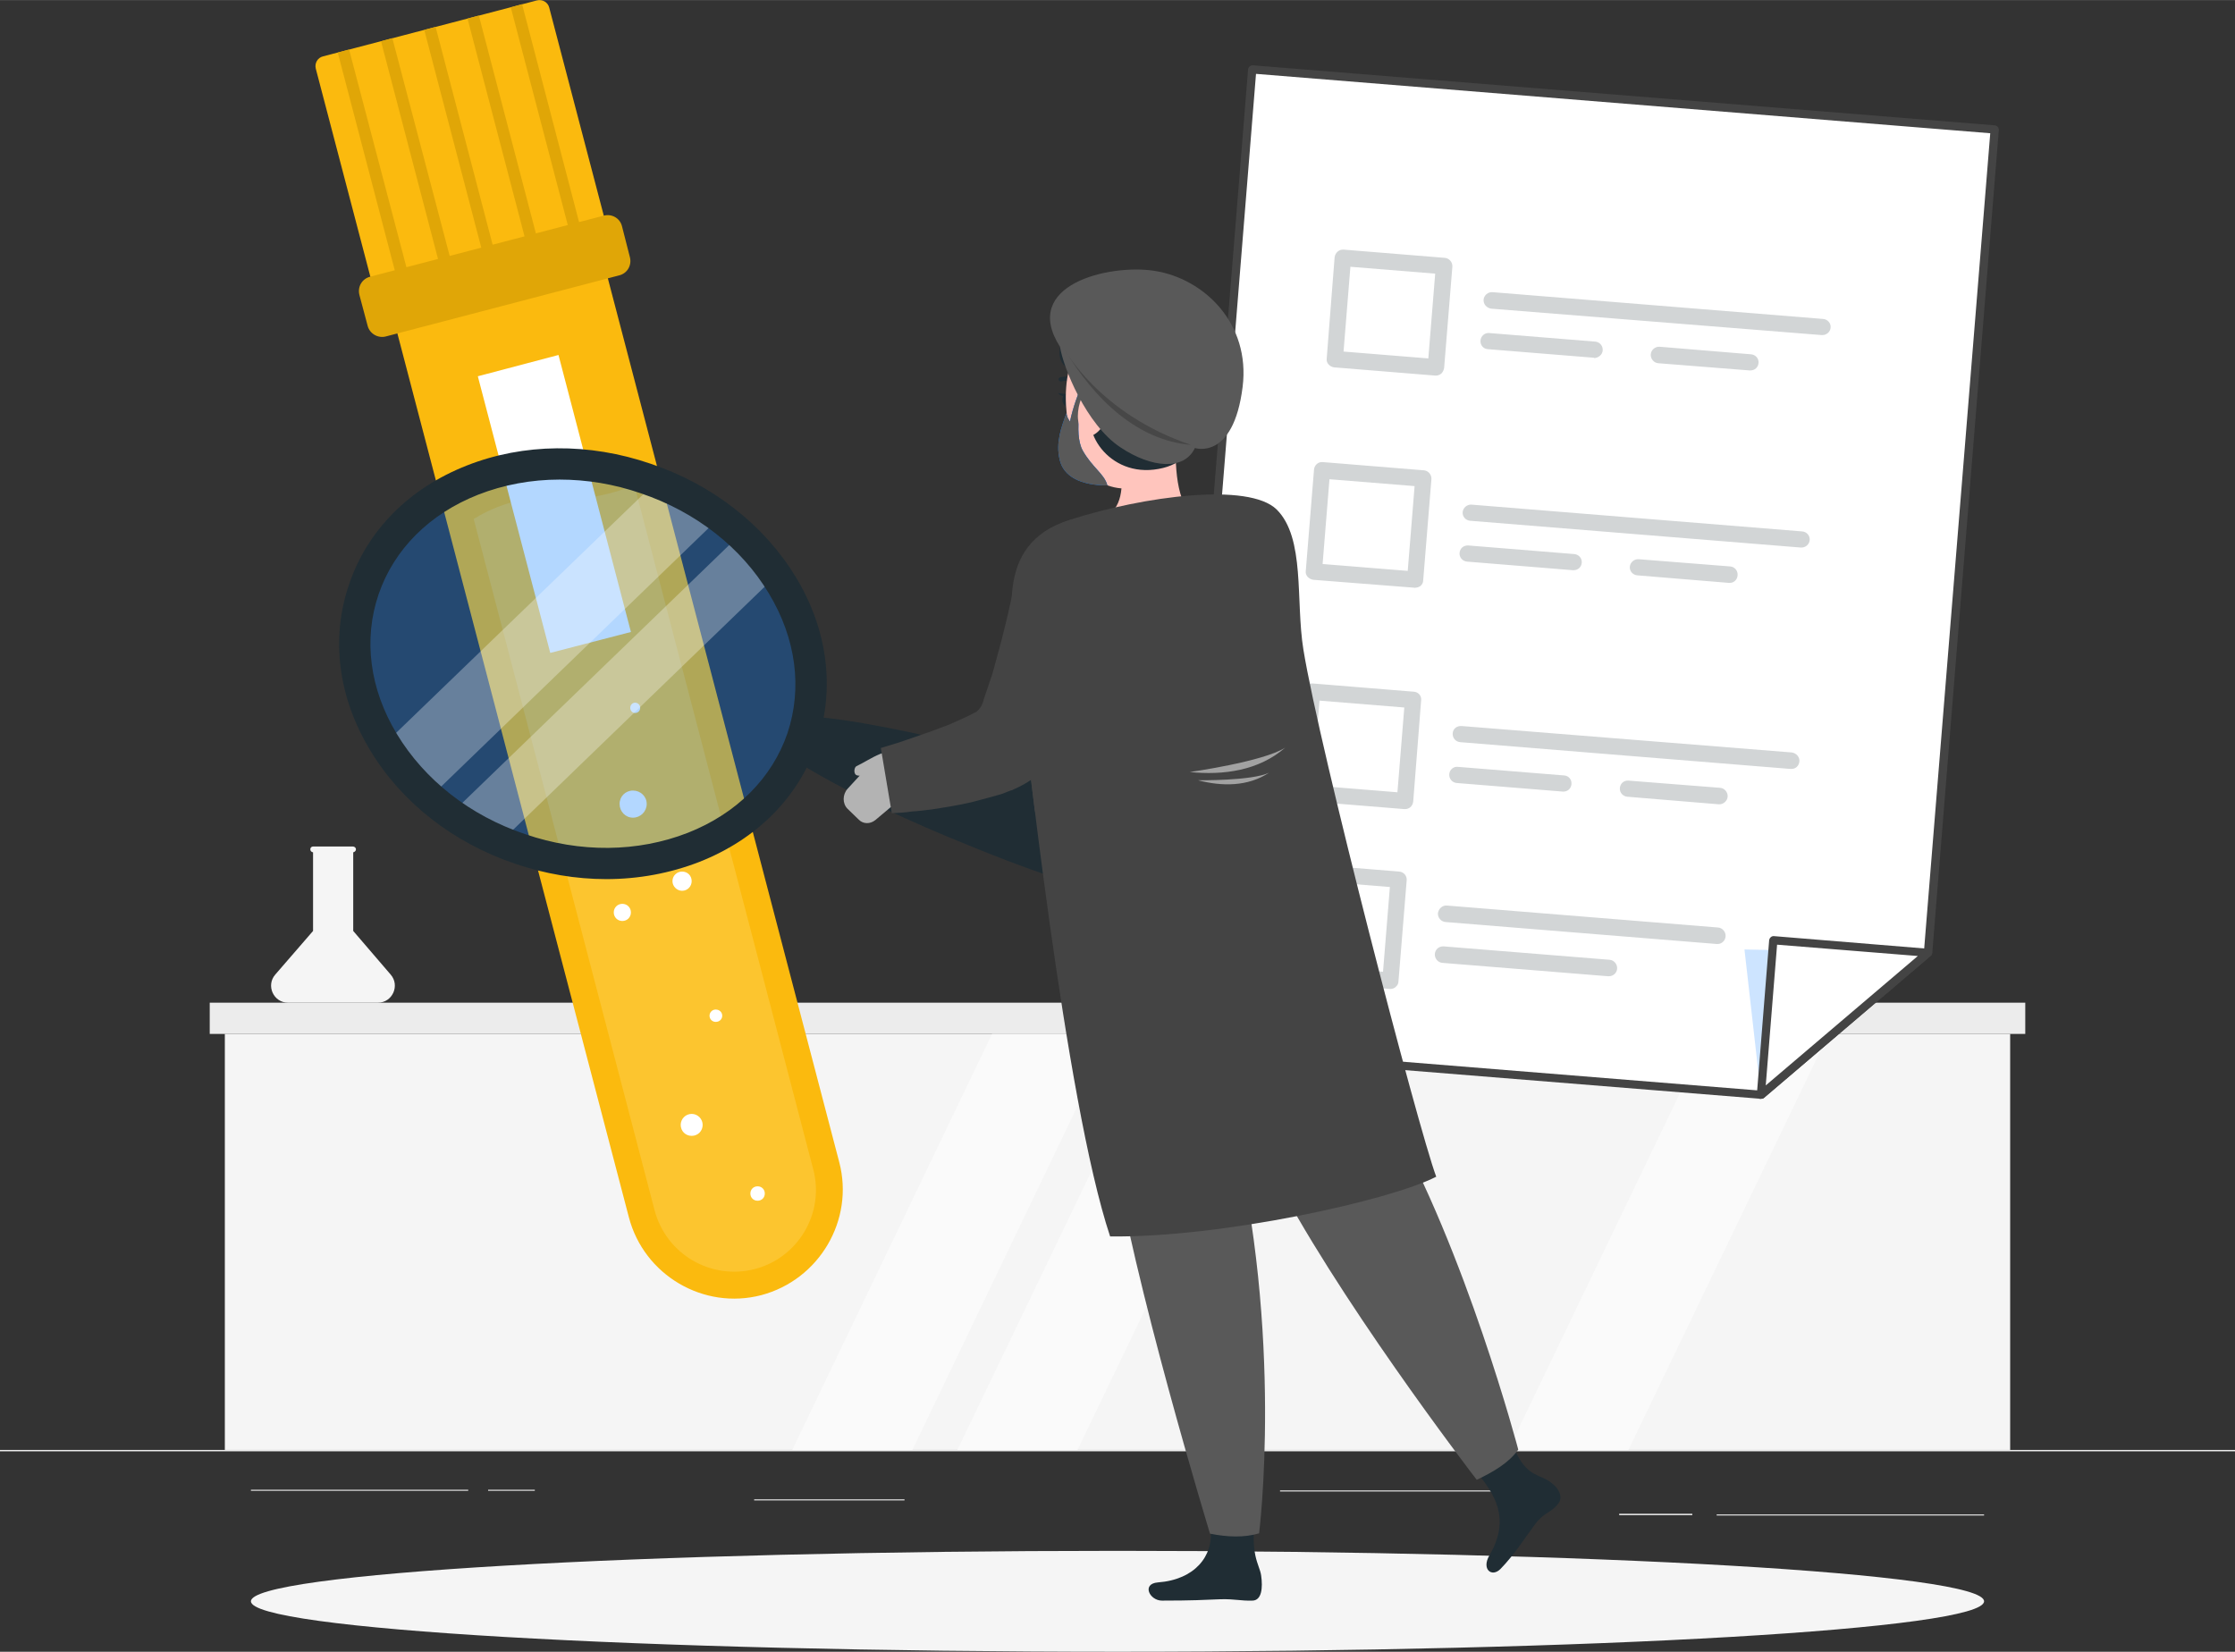 <?xml version="1.0" encoding="UTF-8"?>
<!DOCTYPE svg PUBLIC "-//W3C//DTD SVG 1.0//EN" "http://www.w3.org/TR/2001/REC-SVG-20010904/DTD/svg10.dtd">
<!-- Creator: CorelDRAW X7 -->
<svg xmlns="http://www.w3.org/2000/svg" xml:space="preserve" width="65.111mm" height="48.125mm" version="1.0" style="shape-rendering:geometricPrecision; text-rendering:geometricPrecision; image-rendering:optimizeQuality; fill-rule:evenodd; clip-rule:evenodd"
viewBox="0 0 6511 4812"
 xmlns:xlink="http://www.w3.org/1999/xlink">
 <rect x="0" y="0" width="6511" height="4812" fill="#333333" stroke="none"/>
 <defs>
  <style type="text/css">
   <![CDATA[
    .fil6 {fill:#444444}
    .fil16 {fill:#595959}
    .fil18 {fill:#067CFF;fill-rule:nonzero}
    .fil15 {fill:#202D34;fill-rule:nonzero}
    .fil20 {fill:#B3B3B3;fill-rule:nonzero}
    .fil12 {fill:#E0A607;fill-rule:nonzero}
    .fil3 {fill:#E0E0E0;fill-rule:nonzero}
    .fil0 {fill:#ECECEC;fill-rule:nonzero}
    .fil4 {fill:#F0F0F0;fill-rule:nonzero}
    .fil1 {fill:whitesmoke;fill-rule:nonzero}
    .fil2 {fill:#FAFAFA;fill-rule:nonzero}
    .fil9 {fill:#FBBA0E;fill-rule:nonzero}
    .fil10 {fill:#FCC52F;fill-rule:nonzero}
    .fil19 {fill:#FF847F;fill-rule:nonzero}
    .fil17 {fill:#FFC5BD;fill-rule:nonzero}
    .fil5 {fill:white;fill-rule:nonzero}
    .fil11 {fill:white;fill-rule:nonzero}
    .fil22 {fill:black;fill-rule:nonzero;fill-opacity:0.2}
    .fil7 {fill:#067CFF;fill-rule:nonzero;fill-opacity:0.2}
    .fil8 {fill:#202D34;fill-rule:nonzero;fill-opacity:0.2}
    .fil13 {fill:#067CFF;fill-rule:nonzero;fill-opacity:0.302}
    .fil14 {fill:white;fill-rule:nonzero;fill-opacity:0.302}
    .fil21 {fill:white;fill-rule:nonzero;fill-opacity:0.502}
   ]]>
  </style>
 </defs>
 <g id="Layer_x0020_1">
  <g id="_2208181983888">
   <g>
    <polygon class="fil0" points="6511,4228 0,4228 0,4224 6511,4224 "/>
    <g>
     <polygon class="fil0" points="5001,4412 5780,4412 5780,4415 5001,4415 "/>
     <polygon class="fil0" points="3729,4342 4413,4342 4413,4345 3729,4345 "/>
     <polygon class="fil0" points="4717,4410 4930,4410 4930,4414 4717,4414 "/>
     <polygon class="fil0" points="731,4340 1364,4340 1364,4343 731,4343 "/>
     <polygon class="fil0" points="1422,4340 1558,4340 1558,4343 1422,4343 "/>
     <polygon class="fil0" points="2197,4368 2635,4368 2635,4371 2197,4371 "/>
    </g>
   </g>
   <polygon class="fil0" points="5900,3012 611,3012 611,2921 5900,2921 "/>
   <g>
    <polygon class="fil1" points="5856,3012 655,3012 655,4224 5856,4224 "/>
    <polygon class="fil2" points="3722,3012 3372,3012 2789,4224 3139,4224 "/>
    <polygon class="fil2" points="5327,3012 4977,3012 4394,4224 4744,4224 "/>
    <polygon class="fil2" points="3240,3012 2890,3012 2308,4224 2658,4224 "/>
    <path class="fil1" d="M1138 2839l-109 -127 0 -229c4,-1 8,-4 8,-9 0,-4 -4,-8 -9,-8l-116 0c-5,0 -8,4 -8,8 0,5 3,8 8,9l0 229 -110 127c-28,32 -5,82 37,82l262 0c42,0 65,-50 37,-82z"/>
    <path class="fil1" d="M3931 2839l-110 -127 0 -482c5,0 8,-4 8,-8 0,-5 -4,-8 -8,-8l-117 0c-4,0 -8,3 -8,8 0,4 4,8 8,8l0 482 -110 127c-27,32 -4,82 38,82l261 0c43,0 66,-50 38,-82z"/>
    <g>
     <polygon class="fil3" points="4699,2920 5449,2920 5389,2171 4699,2171 "/>
     <polygon class="fil4" points="4369,2719 5119,2719 5187,2171 4437,2171 "/>
     <polygon class="fil4" points="4369,2719 5119,2719 4885,2921 4135,2921 "/>
     <path class="fil3" d="M5086 2640l48 -390c2,-20 -12,-36 -32,-36l-591 0c-20,0 -38,16 -41,36l-48 390c-3,20 12,36 32,36l590 0c21,0 39,-16 42,-36z"/>
    </g>
   </g>
   <path class="fil1" d="M5780 4665c0,81 -1130,147 -2524,147 -1395,0 -2525,-66 -2525,-147 0,-81 1130,-147 2525,-147 1394,0 2524,66 2524,147z"/>
   <g>
    <g>
     <polygon class="fil5" points="3648,202 3418,3051 5130,3190 5617,2776 5811,377 "/>
     <path class="fil6" d="M5130 3201c0,0 -1,0 -1,0l-1712 -138c-3,0 -6,-2 -8,-4 -2,-3 -3,-6 -3,-9l230 -2849c1,-6 7,-11 13,-11l2163 175c6,1 11,6 11,13l-194 2399c-1,3 -2,6 -5,8l-486 414c-2,1 -5,2 -8,2zm-1699 -161l0 0 1695 137 479 -407 193 -2382 -2139 -173 -228 2825z"/>
    </g>
    <polygon class="fil7" points="5082,2766 5130,3190 5617,2776 "/>
    <g>
     <polygon class="fil5" points="5166,2739 5130,3190 5617,2776 "/>
     <path class="fil6" d="M5130 3201c-2,1 -4,0 -6,-1 -4,-2 -6,-7 -6,-11l36 -451c1,-3 2,-6 5,-8 2,-2 5,-3 8,-3l451 37c4,0 9,3 10,8 2,5 0,10 -4,13l-486 414c-3,2 -5,2 -8,2zm47 -449l0 0 -33 410 443 -377 -410 -33z"/>
    </g>
    <path class="fil8" d="M4093 2357c-1,0 -1,0 -2,0l-295 -24c-6,0 -12,-3 -16,-8 -4,-5 -6,-11 -6,-17l24 -295c1,-13 13,-23 26,-22l295 24c13,1 23,12 21,26l-23 294c-1,7 -4,13 -9,17 -4,3 -9,5 -15,5zm1126 -117c-1,0 -2,0 -3,0l-962 -78c-13,-1 -23,-12 -22,-26 1,-13 12,-22 26,-21l962 77c13,2 23,13 22,26 -1,13 -11,22 -23,22zm-664 66c-1,0 -2,0 -2,0l-309 -25c-13,-1 -23,-12 -22,-26 1,-13 13,-23 26,-21l309 25c13,1 22,12 21,25 -1,13 -11,22 -23,22zm454 37c-1,0 -1,0 -2,0l-266 -22c-13,-1 -23,-12 -22,-25 1,-14 12,-23 25,-22l267 21c13,1 23,13 22,26 -1,12 -12,22 -24,22zm-1185 -55l0 0 247 20 20 -247 -247 -20 -20 247z"/>
    <path class="fil8" d="M4123 1712c-1,1 -2,0 -3,0l-294 -23c-7,-1 -12,-4 -17,-9 -4,-5 -6,-11 -5,-17l24 -295c1,-13 12,-23 25,-22l295 24c13,1 23,13 22,26l-24 295c0,6 -3,12 -8,16 -4,3 -10,5 -15,5zm1125 -117c0,0 -1,0 -2,0l-963 -78c-13,-1 -23,-12 -22,-25 1,-13 13,-23 26,-22l963 78c13,1 23,12 22,25 -1,13 -12,22 -24,22zm-664 66c0,0 -1,0 -2,0l-308 -25c-13,-1 -23,-12 -22,-25 1,-14 12,-23 26,-22l308 25c13,1 23,12 22,25 -1,13 -11,22 -24,22zm455 37c-1,0 -2,0 -2,0l-267 -22c-13,-1 -23,-12 -22,-25 1,-13 13,-23 26,-22l266 21c14,1 23,13 22,26 -1,13 -11,22 -23,22zm-1186 -55l0 0 248 20 20 -247 -248 -20 -20 247z"/>
    <path class="fil8" d="M4183 1094c0,0 -1,0 -2,0l-295 -24c-6,-1 -12,-4 -16,-9 -4,-4 -6,-11 -5,-17l23 -295c2,-13 13,-23 26,-22l295 24c13,1 23,13 22,26l-24 295c-1,6 -4,12 -8,16 -5,4 -10,6 -16,6zm1126 -118c-1,0 -1,0 -2,0l-963 -77c-13,-2 -23,-13 -22,-26 1,-13 13,-23 26,-22l963 78c13,1 23,12 22,25 -1,13 -12,22 -24,22zm-664 67c-1,0 -1,-1 -2,-1l-309 -25c-13,-1 -22,-12 -21,-25 1,-13 12,-23 25,-22l309 25c13,1 23,12 22,26 -1,12 -12,21 -24,22zm454 36c0,0 -1,0 -2,0l-266 -21c-13,-1 -23,-13 -22,-26 1,-13 13,-23 26,-22l266 22c13,1 23,12 22,25 -1,13 -11,22 -24,22zm-1185 -55l0 0 247 20 20 -247 -247 -20 -20 247z"/>
    <path class="fil8" d="M4051 2881c-1,0 -2,0 -2,0l-295 -24c-7,0 -12,-3 -16,-8 -5,-5 -7,-11 -6,-18l24 -294c1,-13 12,-23 25,-22l295 24c13,1 23,12 22,25l-24 295c0,6 -3,12 -8,16 -4,4 -10,6 -15,6zm636 -37c-1,0 -1,0 -2,0l-483 -39c-13,-1 -23,-13 -22,-26 1,-13 12,-23 26,-22l483 39c13,1 23,13 22,26 -1,13 -12,22 -24,22zm317 -94c-1,0 -2,0 -3,0l-790 -64c-13,-1 -23,-13 -22,-26 2,-13 13,-23 26,-22l790 64c13,1 23,13 22,26 -1,12 -11,22 -23,22zm-1223 62l0 0 248 19 20 -247 -248 -20 -20 248z"/>
   </g>
   <g>
    <path class="fil9" d="M1133 877l699 2669c44,169 218,271 386,227 169,-45 271,-219 227,-387l-699 -2670 -613 161z"/>
    <path class="fil10" d="M2199 3697c-128,33 -258,-43 -292,-171l-527 -2014c0,0 107,-73 231,-60 124,12 237,-39 237,-39l521 1993c34,127 -43,258 -170,291z"/>
    <path class="fil11" d="M1838 2658c0,14 -11,25 -25,25 -14,0 -25,-11 -25,-25 0,-14 11,-25 25,-25 14,0 25,11 25,25z"/>
    <path class="fil11" d="M1865 2062c0,8 -6,15 -15,15 -8,0 -14,-7 -14,-15 0,-8 6,-15 14,-15 9,0 15,7 15,15z"/>
    <path class="fil11" d="M2047 3277c0,18 -14,32 -32,32 -18,0 -32,-14 -32,-32 0,-17 14,-32 32,-32 18,0 32,15 32,32z"/>
    <path class="fil11" d="M2104 2959c0,10 -8,18 -19,18 -10,0 -18,-8 -18,-18 0,-10 8,-18 18,-18 11,0 19,8 19,18z"/>
    <path class="fil11" d="M2228 3477c0,12 -9,21 -21,21 -12,0 -21,-9 -21,-21 0,-12 9,-21 21,-21 12,0 21,9 21,21z"/>
    <path class="fil11" d="M1884 2342c0,22 -18,40 -40,40 -22,0 -39,-18 -39,-40 0,-22 17,-39 39,-39 22,0 40,17 40,39z"/>
    <path class="fil11" d="M2015 2567c0,15 -12,28 -28,28 -15,0 -28,-13 -28,-28 0,-16 13,-28 28,-28 16,0 28,12 28,28z"/>
    <polygon class="fil5" points="1838,1841 1603,1902 1392,1096 1627,1034 "/>
    <g>
     <path class="fil9" d="M1771 674l-680 178 -171 -652c-4,-16 5,-32 21,-36l623 -163c16,-4 32,5 36,21l171 652z"/>
     <polygon class="fil12" points="1447,758 1414,767 1236,87 1269,78 "/>
     <polygon class="fil12" points="1573,725 1540,734 1362,54 1395,45 "/>
     <polygon class="fil12" points="1699,693 1666,701 1488,21 1521,12 "/>
     <polygon class="fil12" points="1322,791 1288,800 1110,120 1143,111 "/>
     <polygon class="fil12" points="1196,824 1162,833 984,153 1017,144 "/>
    </g>
    <path class="fil12" d="M1759 628l-681 178c-23,6 -37,29 -31,53l24 90c6,23 30,37 53,31l680 -178c24,-6 37,-30 31,-53l-23 -90c-6,-24 -30,-37 -53,-31z"/>
   </g>
   <g>
    <g>
     <path class="fil13" d="M1882 1394c352,120 556,458 455,756 -101,298 -469,443 -822,323 -353,-119 -556,-458 -455,-756 101,-298 469,-443 822,-323z"/>
     <polygon class="fil14" points="1270,2306 1129,2159 1937,1379 2078,1525 "/>
     <polygon class="fil14" points="1436,2474 1325,2360 2152,1561 2263,1675 "/>
     <path class="fil15" d="M1766 2561c-88,0 -178,-15 -266,-45 -180,-61 -330,-178 -422,-331 -93,-154 -115,-326 -61,-483 53,-157 175,-280 343,-346 165,-65 356,-67 536,-5 181,61 331,179 423,331 93,154 114,326 61,483 -53,157 -175,280 -343,346 -85,33 -177,50 -271,50zm-136 -1164l0 0c-82,0 -163,15 -237,44 -142,56 -245,159 -290,290 -45,132 -26,276 53,407 81,134 213,238 374,292 160,55 328,53 474,-4 142,-56 245,-159 290,-290 44,-132 25,-276 -54,-407 -80,-134 -213,-238 -373,-292 -78,-27 -158,-40 -237,-40z"/>
     <path class="fil15" d="M2386 2089c90,9 177,26 264,44 87,19 173,40 258,64 85,23 169,49 253,76 42,15 85,24 124,48 19,11 38,25 55,43 9,8 17,18 25,28 8,11 16,23 23,37 25,52 3,114 -48,140 -14,7 -27,12 -40,15 -13,4 -25,6 -37,8 -25,3 -48,3 -70,0 -45,-5 -86,-23 -127,-37 -84,-29 -166,-60 -248,-94 -82,-33 -163,-68 -243,-106 -80,-39 -160,-79 -237,-126 -35,-22 -47,-69 -25,-104 16,-26 45,-39 73,-36z"/>
    </g>
    <path class="fil15" d="M3373 4610c108,-8 162,-77 154,-155 -5,-43 132,-57 132,-57 -20,135 10,157 15,192 5,35 2,73 -26,73 -34,1 -50,-5 -92,-4 -50,2 -83,4 -171,4 -36,0 -60,-49 -12,-53z"/>
    <path class="fil15" d="M4339 4531c64,-109 12,-180 -34,-239 -28,-35 103,-80 103,-80 33,82 65,81 98,99 32,18 51,48 33,70 -21,27 -40,24 -66,58 -29,39 -61,90 -102,132 -25,25 -56,1 -32,-40z"/>
    <path class="fil16" d="M3088 2327c0,0 18,547 152,1003 58,394 285,1138 285,1138 51,10 99,12 143,-1 0,0 73,-575 -80,-1199 99,-665 32,-1004 32,-1004l-532 63z"/>
    <path class="fil16" d="M3298 2302c0,0 228,753 404,1101 184,365 582,885 600,908 51,-24 95,-51 121,-88 0,0 -152,-577 -376,-970 -176,-866 -294,-1005 -294,-1005l-455 54z"/>
    <path class="fil17" d="M3431 1214c-9,77 -13,202 24,263 0,0 -98,17 -226,147 -78,-90 -15,-117 -15,-117 57,-21 58,-94 51,-149l166 -144z"/>
    <path class="fil18" d="M3018 1723c-15,-90 38,-163 150,-202 103,-35 250,-61 352,-47 102,15 140,65 133,142 -29,334 98,530 100,632 -240,61 -606,113 -665,79 -43,-45 -35,-328 -21,-372 -107,-56 -41,-182 -49,-232z"/>
    <path class="fil15" d="M3119 1164c2,10 -2,19 -9,20 -7,1 -13,-6 -15,-16 -1,-10 3,-19 9,-20 7,-1 14,6 15,16z"/>
    <path class="fil15" d="M3107 1148l-25 -3c0,0 15,17 25,3z"/>
    <path class="fil19" d="M3119 1185c0,0 -10,47 -26,71 15,10 37,1 37,1l-11 -72z"/>
    <path class="fil15" d="M3087 1110c-1,0 -2,-2 -3,-3 -1,-4 1,-7 5,-8 32,-8 53,11 53,12 3,2 3,6 1,8 -2,2 -6,3 -9,0 0,0 -17,-15 -42,-8 -2,0 -4,0 -5,-1z"/>
    <path class="fil17" d="M3449 1095c12,125 20,178 -32,252 -77,111 -231,98 -280,-22 -44,-108 -57,-295 55,-364 110,-67 245,8 257,134z"/>
    <path class="fil15" d="M3190 1173c-46,7 -65,-63 -50,-94 -54,-1 -63,-50 -45,-86 17,-36 61,-115 218,-90 157,25 208,160 194,218 -13,58 15,219 -132,245 -147,27 -235,-119 -185,-193z"/>
    <path class="fil6" d="M3719 1484c-81,-79 -384,-40 -605,31 -221,71 -166,292 -147,446 19,155 135,1245 267,1641 322,4 814,-104 950,-174 -53,-142 -340,-1246 -387,-1536 -23,-142 6,-325 -78,-408z"/>
    <path class="fil6" d="M2986 2126c45,-57 83,-113 95,-147 43,-122 -15,212 -66,386 -11,-91 -21,-172 -29,-239z"/>
    <path class="fil20" d="M2620 2199l46 47c25,68 -72,106 -72,106l-44 37c-15,12 -35,12 -48,-1l-33 -32c-15,-15 -15,-41 0,-58l34 -37c10,-11 22,-20 35,-25l82 -37z"/>
    <path class="fil20" d="M2639 2194c-53,-23 -100,17 -144,38 -7,3 -10,25 3,27 23,4 35,0 50,-8 11,14 56,38 102,-3 6,-30 -11,-54 -11,-54z"/>
    <g>
     <path class="fil6" d="M3255 1720l-7 30 -6 28c-5,19 -10,38 -15,57 -11,37 -22,74 -34,111 -13,37 -27,74 -42,111 -7,18 -16,37 -24,55l-13 28 -8 16c-4,7 -8,14 -12,21 -32,54 -82,97 -140,122l-6 3 -4 1 -8 3 -15 6 -31 9 -30 8 -30 8c-39,9 -77,15 -116,21 -19,2 -38,5 -58,6 -19,3 -38,4 -58,5l-32 -190 49 -15c17,-6 34,-11 50,-17 33,-11 66,-23 97,-35l23 -10 22 -10 21 -10 9 -5 5 -2 3 -2 0 0c9,-7 15,-17 18,-26 1,-2 1,-3 1,-4l1 -1 0 -3 2 -5 8 -24c5,-16 11,-31 16,-47 9,-33 18,-66 27,-99 8,-33 17,-67 24,-101 4,-17 8,-34 11,-51l10 -49 292 57z"/>
    </g>
    <path class="fil21" d="M3466 2249c0,0 214,-30 278,-71 -77,67 -180,81 -278,71z"/>
    <path class="fil21" d="M3490 2273c0,0 157,2 207,-22 -62,41 -138,40 -207,22z"/>
    <g>
     <path class="fil18" d="M3107 1203c-15,41 -32,86 -20,136 11,49 61,75 139,75 -8,-33 -44,-52 -72,-102 -28,-51 0,-163 0,-163l-10 -9c0,0 -18,44 -27,88 -13,-20 -10,-25 -10,-25z"/>
     <path class="fil16" d="M3107 1203c-15,41 -32,86 -20,136 11,49 61,75 139,75 -8,-33 -44,-52 -72,-102 -28,-51 0,-163 0,-163l-10 -9c0,0 -18,44 -27,88 -13,-20 -10,-25 -10,-25z"/>
    </g>
    <path class="fil17" d="M3225 1207c-5,29 -21,49 -38,59 -26,14 -47,-18 -47,-54 0,-33 14,-80 43,-78 29,2 48,40 42,73z"/>
    <path class="fil16" d="M3088 1010c9,59 76,227 176,293 91,61 186,68 217,2 0,0 112,38 139,-178 23,-184 -111,-315 -256,-338 -132,-21 -392,40 -276,221z"/>
    <path class="fil22" d="M3100 1016c0,0 102,190 370,280 -157,-13 -282,-133 -370,-280z"/>
   </g>
  </g>
 </g>
</svg>
